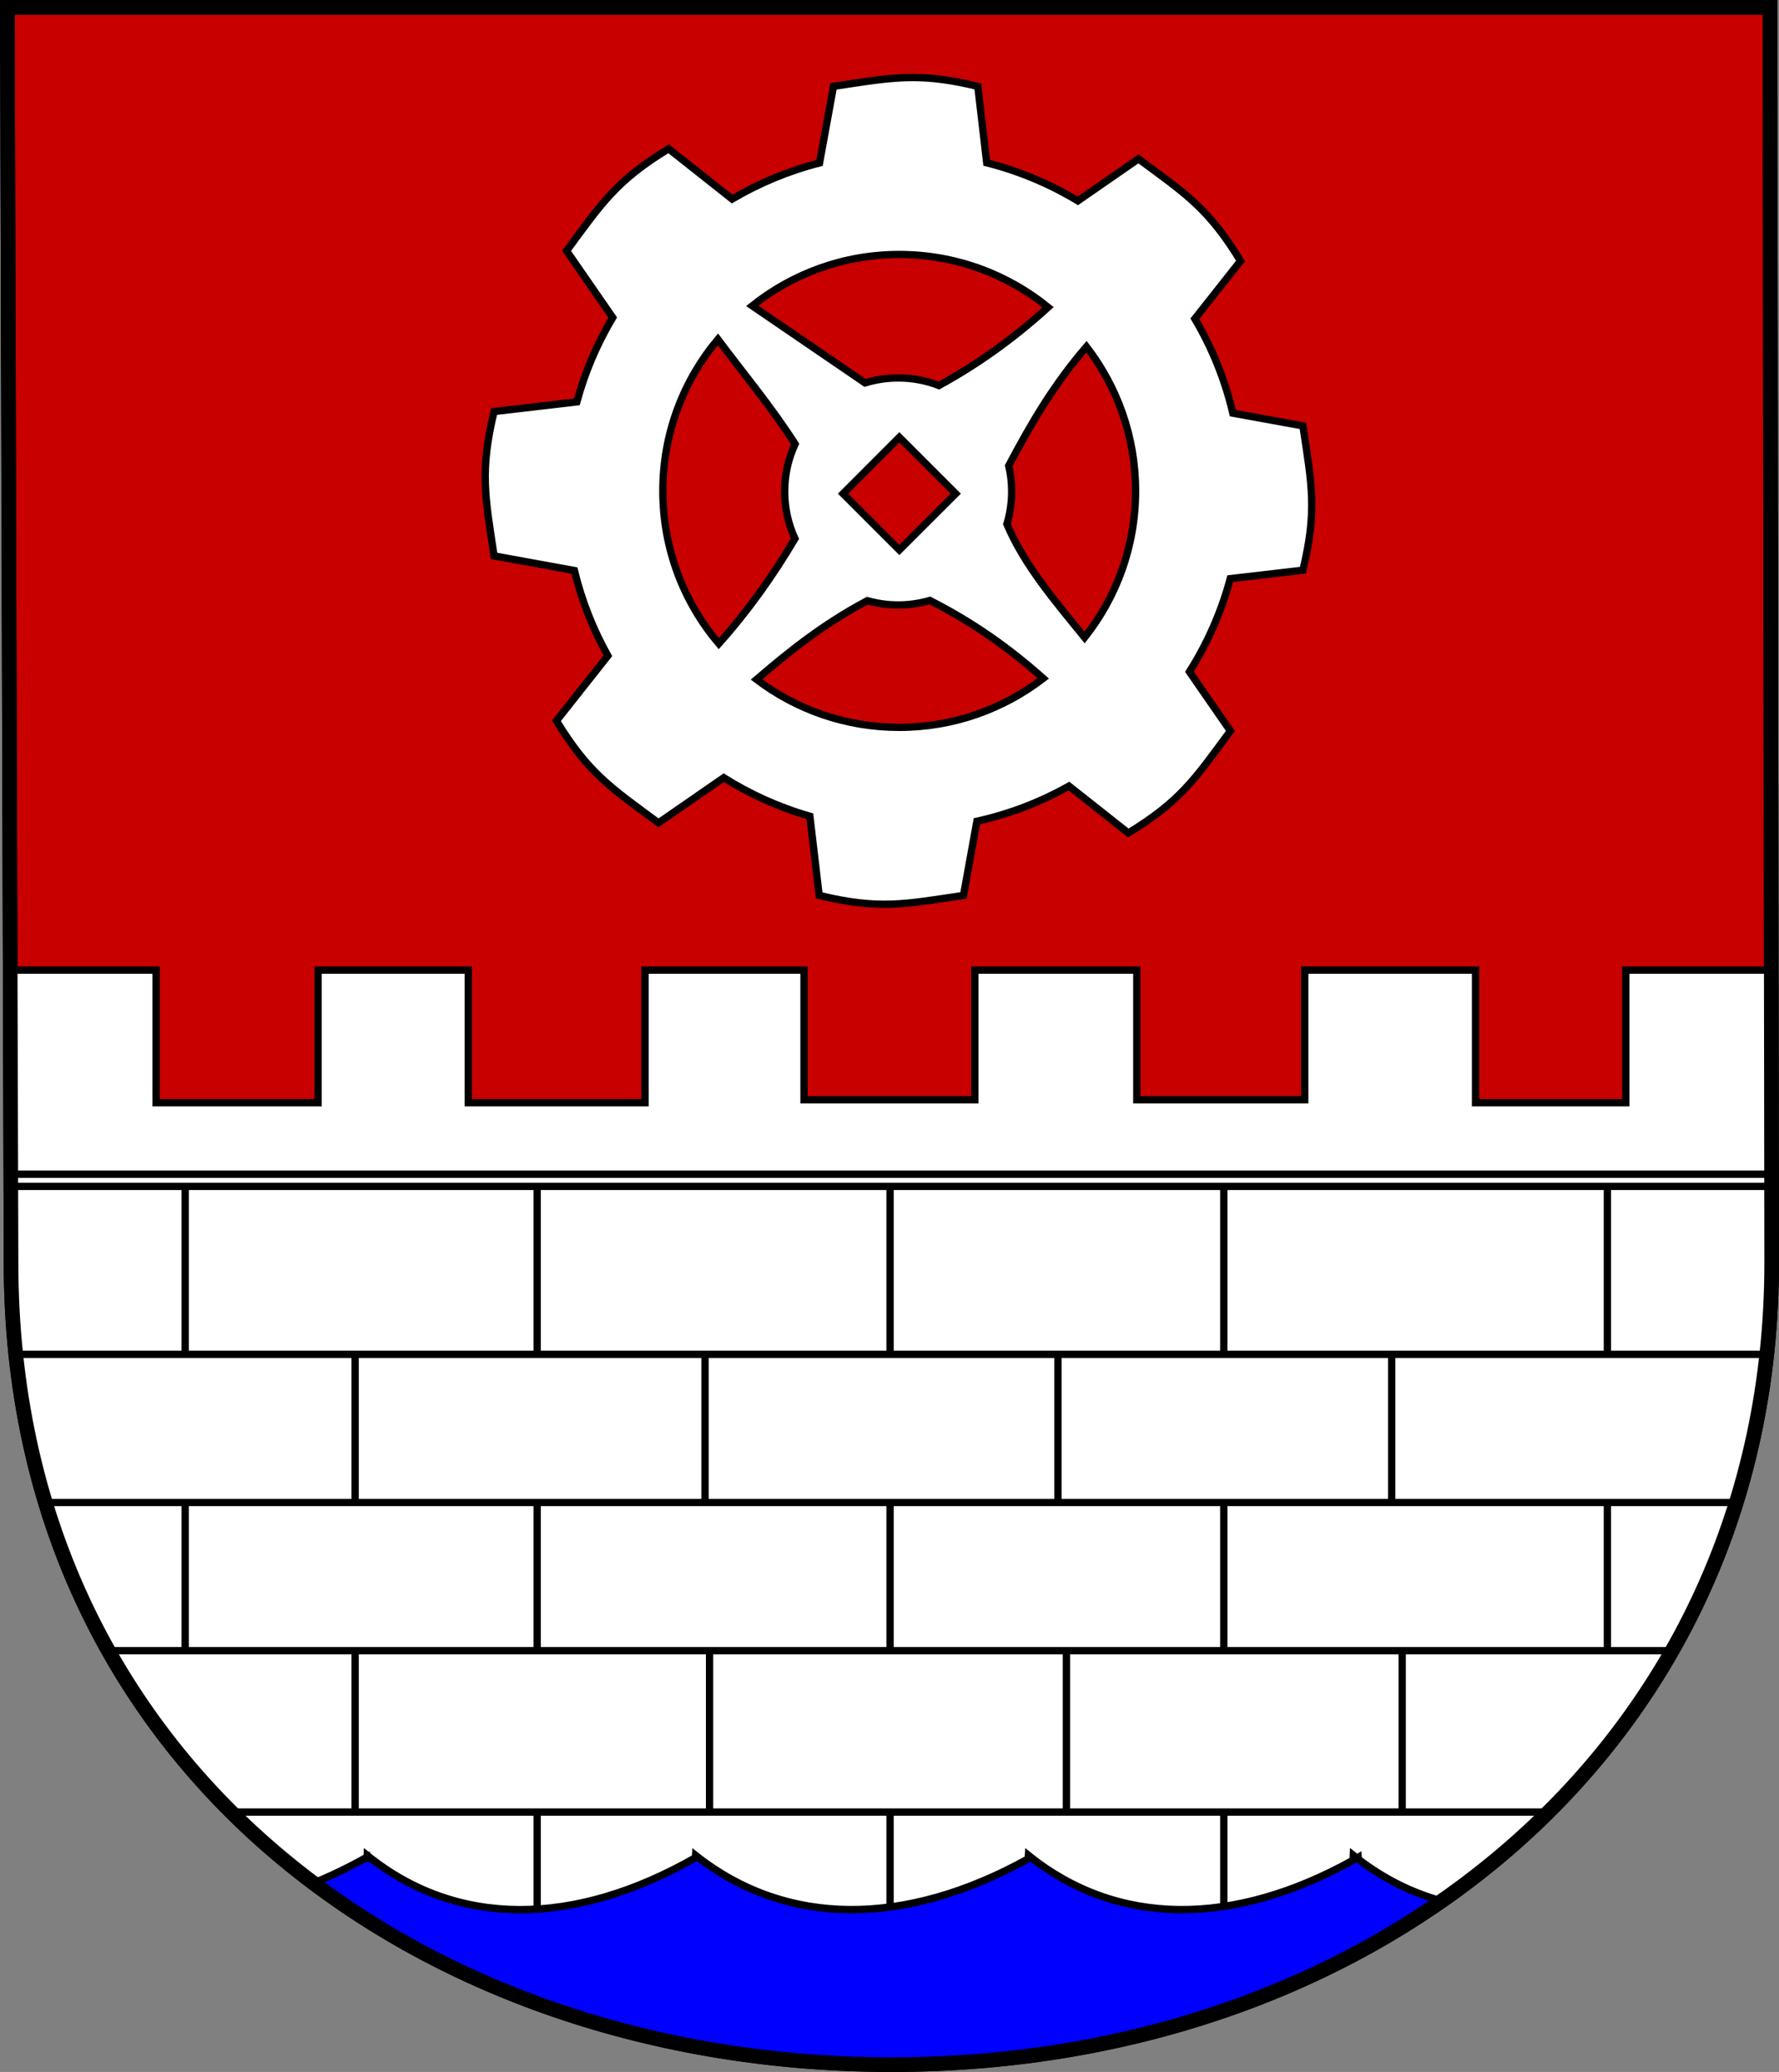 <svg
   xmlns:dc="http://purl.org/dc/elements/1.1/"
   xmlns:cc="http://web.resource.org/cc/"
   xmlns:rdf="http://www.w3.org/1999/02/22-rdf-syntax-ns#"
   xmlns:svg="http://www.w3.org/2000/svg"
   xmlns="http://www.w3.org/2000/svg"
   xmlns:sodipodi="http://sodipodi.sourceforge.net/DTD/sodipodi-0.dtd"
   xmlns:inkscape="http://www.inkscape.org/namespaces/inkscape"
   width="730.031"
   height="850.031"
   id="svg2"
   inkscape:label="Pozadí"
   sodipodi:version="0.32"
   inkscape:version="0.45.1"
   version="1.0"
   sodipodi:docbase="G:\Heraldika\Obecní\_Obecní znaky\Praha\CoA"
   sodipodi:docname="Praha-16_CoA.svg"
   inkscape:output_extension="org.inkscape.output.svg.inkscape">
  <rect width="100%" height="100%" fill="#808080" stroke="none"/>
  <defs
     id="defs2236" />
  <sodipodi:namedview
     id="base"
     pagecolor="#ffffff"
     bordercolor="#666666"
     borderopacity="1.0"
     inkscape:pageopacity="0.0"
     inkscape:pageshadow="2"
     inkscape:zoom="0.35"
     inkscape:cx="375"
     inkscape:cy="520"
     inkscape:document-units="px"
     inkscape:current-layer="svg2"
     inkscape:window-width="757"
     inkscape:window-height="579"
     inkscape:window-x="198"
     inkscape:window-y="198" />
  <path
     style="fill:#c80000;fill-opacity:1;stroke:#000000;stroke-width:6;stroke-miterlimit:4;stroke-dasharray:none;stroke-opacity:1;display:inline"
     d="M 3,3 L 4.531,517.938 C 4.531,724.399 172.891,847.031 365.906,847.031 C 366.095,847.031 366.28,847.031 366.469,847.031 C 565.517,846.783 727.031,715.605 727.031,517.969 L 726.938,459.438 L 726.938,450.625 L 726.312,3 L 366.469,3 L 365,3 L 3,3 z "
     id="path2461" />
  <path
     style="fill:#ffffff;fill-opacity:1;stroke:#000000;stroke-width:3;stroke-miterlimit:4;stroke-dasharray:none;stroke-opacity:1"
     d="M 374.904,31.809 C 365.042,31.767 355.739,33.363 342.029,35.434 L 336.31,66.841 C 323.56,70.104 311.505,75.138 300.435,81.653 L 274.373,61.028 C 252.983,74.107 247.128,83.065 232.498,102.903 L 251.435,130.278 C 245.048,140.961 240.064,152.584 236.716,164.872 L 202.748,168.841 C 196.871,193.214 199.065,203.686 202.748,228.059 L 235.716,234.059 C 238.711,246.445 243.368,258.183 249.435,269.028 L 228.341,295.716 C 241.421,317.105 250.378,322.96 270.216,337.591 L 296.998,319.059 C 307.862,325.881 319.734,331.25 332.341,334.872 L 336.154,367.341 C 360.527,373.217 370.999,371.024 395.373,367.341 L 400.873,336.934 C 414.298,333.949 426.996,329.06 438.654,322.497 L 463.029,341.747 C 484.419,328.668 490.274,319.711 504.904,299.872 L 488.091,275.591 C 495.48,263.924 501.177,251.074 504.841,237.403 L 534.654,233.934 C 540.53,209.561 538.337,199.089 534.654,174.716 L 505.904,169.497 C 502.655,155.682 497.345,142.659 490.31,130.778 L 509.06,107.059 C 495.981,85.67 487.024,79.815 467.185,65.184 L 442.31,82.403 C 430.822,75.474 418.242,70.16 404.904,66.778 L 401.248,35.434 C 390.584,32.863 382.574,31.842 374.904,31.809 z M 368.998,104.403 C 392.144,104.403 413.411,112.513 430.091,126.059 C 416.048,138.833 401.124,149.525 385.31,158.153 C 380.118,156.152 374.487,155.059 368.591,155.059 C 363.862,155.059 359.3,155.778 354.998,157.091 L 308.685,125.466 C 325.249,112.288 346.203,104.403 368.998,104.403 z M 294.591,139.216 C 305.262,153.448 316.681,167.123 326.279,182.153 C 323.544,188.081 321.998,194.669 321.998,201.622 C 321.998,208.535 323.51,215.095 326.216,220.997 C 317.1,236.386 306.85,250.74 294.966,264.059 C 280.639,247.153 271.998,225.282 271.998,201.403 C 271.998,177.74 280.496,156.059 294.591,139.216 z M 445.841,142.247 C 458.472,158.625 465.998,179.137 465.998,201.403 C 465.998,224.11 458.178,244.994 445.091,261.528 C 432.954,246.612 420.344,231.901 413.185,214.997 C 414.456,210.757 415.154,206.273 415.154,201.622 C 415.154,197.984 414.725,194.458 413.935,191.059 C 422.966,173.958 432.301,157.94 445.841,142.247 z M 369.06,179.403 L 392.185,202.528 L 369.06,225.622 L 345.966,202.528 L 369.06,179.403 z M 381.56,246.341 C 399.862,255.602 414.853,266.513 428.091,278.309 C 411.725,290.908 391.232,298.403 368.998,298.403 C 347.021,298.403 326.738,291.082 310.466,278.747 C 323.821,267.297 337.771,256.077 355.935,246.434 C 359.959,247.569 364.206,248.184 368.591,248.184 C 373.096,248.184 377.439,247.536 381.56,246.341 z "
     id="path2272" />
  <g
     id="g3479">
    <path
       id="path2503"
       d="M 4.188,398 L 4.531,517.938 C 4.531,724.399 172.891,847.031 365.906,847.031 C 366.095,847.031 366.28,847.031 366.469,847.031 C 565.517,846.783 727.031,715.605 727.031,517.969 L 726.938,459.438 L 726.938,450.625 L 726.875,398 L 667.156,398 L 667.156,452.406 L 605.5,452.406 L 605.5,398 L 535.406,398 L 535.406,451.188 L 466.5,451.188 L 466.5,398 L 400.031,398 L 400.031,451.188 L 329.938,451.188 L 329.938,398 L 264.688,398 L 264.688,452.406 L 192.156,452.406 L 192.156,398 L 130.531,398 L 130.531,452.406 L 64.062,452.406 L 64.062,398 L 4.188,398 z "
       style="fill:#ffffff;fill-rule:evenodd;stroke:#000000;stroke-width:3;stroke-linecap:butt;stroke-linejoin:miter;stroke-miterlimit:4;stroke-dasharray:none;stroke-opacity:1" />
    <path
       d="M 5.025,486.717 L 727.924,486.717"
       style="fill:none;fill-rule:evenodd;stroke:#000000;stroke-width:3;stroke-linecap:butt;stroke-linejoin:miter;stroke-miterlimit:4;stroke-dasharray:none;stroke-opacity:1"
       id="path8721" />
    <path
       d="M 5.54,555.624 L 724.468,555.624"
       style="fill:none;fill-rule:evenodd;stroke:#000000;stroke-width:3;stroke-linecap:butt;stroke-linejoin:miter;stroke-miterlimit:4;stroke-dasharray:none;stroke-opacity:1"
       id="path8723" />
    <path
       d="M 19.108,616.41 L 714.421,616.41"
       style="fill:none;fill-rule:evenodd;stroke:#000000;stroke-width:3;stroke-linecap:butt;stroke-linejoin:miter;stroke-miterlimit:4;stroke-dasharray:none;stroke-opacity:1"
       id="path8725" />
    <path
       d="M 46.126,677.196 L 686.856,677.196"
       style="fill:none;fill-rule:evenodd;stroke:#000000;stroke-width:3;stroke-linecap:butt;stroke-linejoin:miter;stroke-miterlimit:4;stroke-dasharray:none;stroke-opacity:1"
       id="path8727" />
    <path
       d="M 75.995,555.624 L 75.995,487.24"
       style="fill:none;fill-rule:evenodd;stroke:#000000;stroke-width:3;stroke-linecap:butt;stroke-linejoin:miter;stroke-miterlimit:4;stroke-dasharray:none;stroke-opacity:1"
       id="path8735" />
    <path
       d="M 659.605,555.624 L 659.605,487.24"
       style="fill:none;fill-rule:evenodd;stroke:#000000;stroke-width:3;stroke-linecap:butt;stroke-linejoin:miter;stroke-miterlimit:4;stroke-dasharray:none;stroke-opacity:1"
       id="path8747" />
    <path
       d="M 659.605,677.196 L 659.605,616.41"
       style="fill:none;fill-rule:evenodd;stroke:#000000;stroke-width:3;stroke-linecap:butt;stroke-linejoin:miter;stroke-miterlimit:4;stroke-dasharray:none;stroke-opacity:1"
       id="path8751" />
    <path
       d="M 75.995,677.196 L 75.995,616.41"
       style="fill:none;fill-rule:evenodd;stroke:#000000;stroke-width:3;stroke-linecap:butt;stroke-linejoin:miter;stroke-miterlimit:4;stroke-dasharray:none;stroke-opacity:1"
       id="path8757" />
    <path
       id="path4221"
       style="fill:none;fill-rule:evenodd;stroke:#000000;stroke-width:3;stroke-linecap:butt;stroke-linejoin:miter;stroke-miterlimit:4;stroke-dasharray:none;stroke-opacity:1"
       d="M 502.191,555.624 L 502.191,487.24" />
    <path
       id="path4223"
       style="fill:none;fill-rule:evenodd;stroke:#000000;stroke-width:3;stroke-linecap:butt;stroke-linejoin:miter;stroke-miterlimit:4;stroke-dasharray:none;stroke-opacity:1"
       d="M 571.086,616.41 L 571.086,555.624" />
    <path
       id="path4225"
       style="fill:none;fill-rule:evenodd;stroke:#000000;stroke-width:3;stroke-linecap:butt;stroke-linejoin:miter;stroke-miterlimit:4;stroke-dasharray:none;stroke-opacity:1"
       d="M 502.191,677.196 L 502.191,616.41" />
    <path
       d="M 365.24,555.624 L 365.24,487.24"
       style="fill:none;fill-rule:evenodd;stroke:#000000;stroke-width:3;stroke-linecap:butt;stroke-linejoin:miter;stroke-miterlimit:4;stroke-dasharray:none;stroke-opacity:1"
       id="path4227" />
    <path
       d="M 434.135,616.41 L 434.135,555.624"
       style="fill:none;fill-rule:evenodd;stroke:#000000;stroke-width:3;stroke-linecap:butt;stroke-linejoin:miter;stroke-miterlimit:4;stroke-dasharray:none;stroke-opacity:1"
       id="path4229" />
    <path
       d="M 365.24,677.196 L 365.24,616.41"
       style="fill:none;fill-rule:evenodd;stroke:#000000;stroke-width:3;stroke-linecap:butt;stroke-linejoin:miter;stroke-miterlimit:4;stroke-dasharray:none;stroke-opacity:1"
       id="path4231" />
    <path
       id="path4233"
       style="fill:none;fill-rule:evenodd;stroke:#000000;stroke-width:3;stroke-linecap:butt;stroke-linejoin:miter;stroke-miterlimit:4;stroke-dasharray:none;stroke-opacity:1"
       d="M 220.419,555.624 L 220.419,487.24" />
    <path
       id="path4235"
       style="fill:none;fill-rule:evenodd;stroke:#000000;stroke-width:3;stroke-linecap:butt;stroke-linejoin:miter;stroke-miterlimit:4;stroke-dasharray:none;stroke-opacity:1"
       d="M 289.314,616.41 L 289.314,555.624" />
    <path
       id="path4237"
       style="fill:none;fill-rule:evenodd;stroke:#000000;stroke-width:3;stroke-linecap:butt;stroke-linejoin:miter;stroke-miterlimit:4;stroke-dasharray:none;stroke-opacity:1"
       d="M 220.419,677.196 L 220.419,616.41" />
    <path
       id="path4245"
       style="fill:none;fill-rule:evenodd;stroke:#000000;stroke-width:3;stroke-linecap:butt;stroke-linejoin:miter;stroke-miterlimit:4;stroke-dasharray:none;stroke-opacity:1"
       d="M 145.73,616.149 L 145.73,555.389" />
    <path
       id="path4253"
       style="fill:none;fill-rule:evenodd;stroke:#000000;stroke-width:3;stroke-linecap:butt;stroke-linejoin:miter;stroke-miterlimit:4;stroke-dasharray:none;stroke-opacity:1"
       d="M 95.497,743.403 L 633.66,743.403" />
    <path
       id="path4255"
       style="fill:none;fill-rule:evenodd;stroke:#000000;stroke-width:3;stroke-linecap:butt;stroke-linejoin:miter;stroke-miterlimit:4;stroke-dasharray:none;stroke-opacity:1"
       d="M 201.237,811.787 L 533.179,811.787" />
    <path
       id="path4267"
       style="fill:none;fill-rule:evenodd;stroke:#000000;stroke-width:3;stroke-linecap:butt;stroke-linejoin:miter;stroke-miterlimit:4;stroke-dasharray:none;stroke-opacity:1"
       d="M 291.175,743.648 L 291.175,677.289" />
    <path
       id="path4269"
       style="fill:none;fill-rule:evenodd;stroke:#000000;stroke-width:3;stroke-linecap:butt;stroke-linejoin:miter;stroke-miterlimit:4;stroke-dasharray:none;stroke-opacity:1"
       d="M 437.611,743.616 L 437.611,675.991" />
    <path
       id="path4271"
       style="fill:none;fill-rule:evenodd;stroke:#000000;stroke-width:3;stroke-linecap:butt;stroke-linejoin:miter;stroke-miterlimit:4;stroke-dasharray:none;stroke-opacity:1"
       d="M 575.401,743.642 L 575.401,677.029" />
    <path
       id="path4283"
       style="fill:none;fill-rule:evenodd;stroke:#000000;stroke-width:3;stroke-linecap:butt;stroke-linejoin:miter;stroke-miterlimit:4;stroke-dasharray:none;stroke-opacity:1"
       d="M 145.73,743.629 L 145.73,676.51" />
    <path
       d="M 502.191,811.787 L 502.191,743.403"
       style="fill:none;fill-rule:evenodd;stroke:#000000;stroke-width:3;stroke-linecap:butt;stroke-linejoin:miter;stroke-miterlimit:4;stroke-dasharray:none;stroke-opacity:1"
       id="path4285" />
    <path
       id="path4291"
       style="fill:none;fill-rule:evenodd;stroke:#000000;stroke-width:3;stroke-linecap:butt;stroke-linejoin:miter;stroke-miterlimit:4;stroke-dasharray:none;stroke-opacity:1"
       d="M 365.24,811.787 L 365.24,743.403" />
    <path
       id="path4293"
       style="fill:none;fill-rule:evenodd;stroke:#000000;stroke-width:3;stroke-linecap:butt;stroke-linejoin:miter;stroke-miterlimit:4;stroke-dasharray:none;stroke-opacity:1"
       d="M 434.135,841.853 L 434.135,811.057" />
    <path
       d="M 220.419,811.787 L 220.419,743.403"
       style="fill:none;fill-rule:evenodd;stroke:#000000;stroke-width:3;stroke-linecap:butt;stroke-linejoin:miter;stroke-miterlimit:4;stroke-dasharray:none;stroke-opacity:1"
       id="path4297" />
    <path
       d="M 289.314,841.079 L 289.314,811.048"
       style="fill:none;fill-rule:evenodd;stroke:#000000;stroke-width:3;stroke-linecap:butt;stroke-linejoin:miter;stroke-miterlimit:4;stroke-dasharray:none;stroke-opacity:1"
       id="path4299" />
    <path
       id="path3477"
       style="fill:none;fill-rule:evenodd;stroke:#000000;stroke-width:3;stroke-linecap:butt;stroke-linejoin:miter;stroke-miterlimit:4;stroke-dasharray:none;stroke-opacity:1"
       d="M 5.025,481.72 L 727.924,481.72" />
  </g>
  <path
     style="fill:#0000ff;fill-rule:evenodd;stroke:#000000;stroke-width:3;stroke-linecap:butt;stroke-linejoin:miter;stroke-miterlimit:4;stroke-dasharray:none;stroke-opacity:1"
     d="M 150.656,761.156 L 150.5,763.938 L 150.406,762 C 143.098,766.102 135.834,769.6 128.625,772.531 C 193.064,820.918 276.864,847.031 365.906,847.031 C 366.095,847.031 366.28,847.031 366.469,847.031 C 451.626,846.925 529.916,822.861 591.625,779.875 C 579.434,776.534 567.935,770.824 557.344,762.688 L 557.312,762 C 557.145,762.096 556.98,762.186 556.812,762.281 C 556.325,761.902 555.827,761.546 555.344,761.156 L 555.25,763.156 C 505.955,790.553 458.409,790.467 422.031,761.156 L 421.938,762.594 C 371.448,790.545 322.68,790.664 285.438,761.156 L 285.375,762.125 C 235.562,790.56 187.384,790.834 150.656,761.156 z "
     id="path3512" />
  <path
     id="path2959"
     style="fill:none;fill-opacity:1;stroke:#000000;stroke-width:6;stroke-miterlimit:4;stroke-dasharray:none;stroke-opacity:1;display:inline"
     d="M 3,3 L 4.532,517.939 C 4.532,724.401 172.895,847.027 365.91,847.027 C 565.218,847.027 727.027,715.763 727.027,517.939 L 726.309,3 L 3,3 z " />
</svg>
